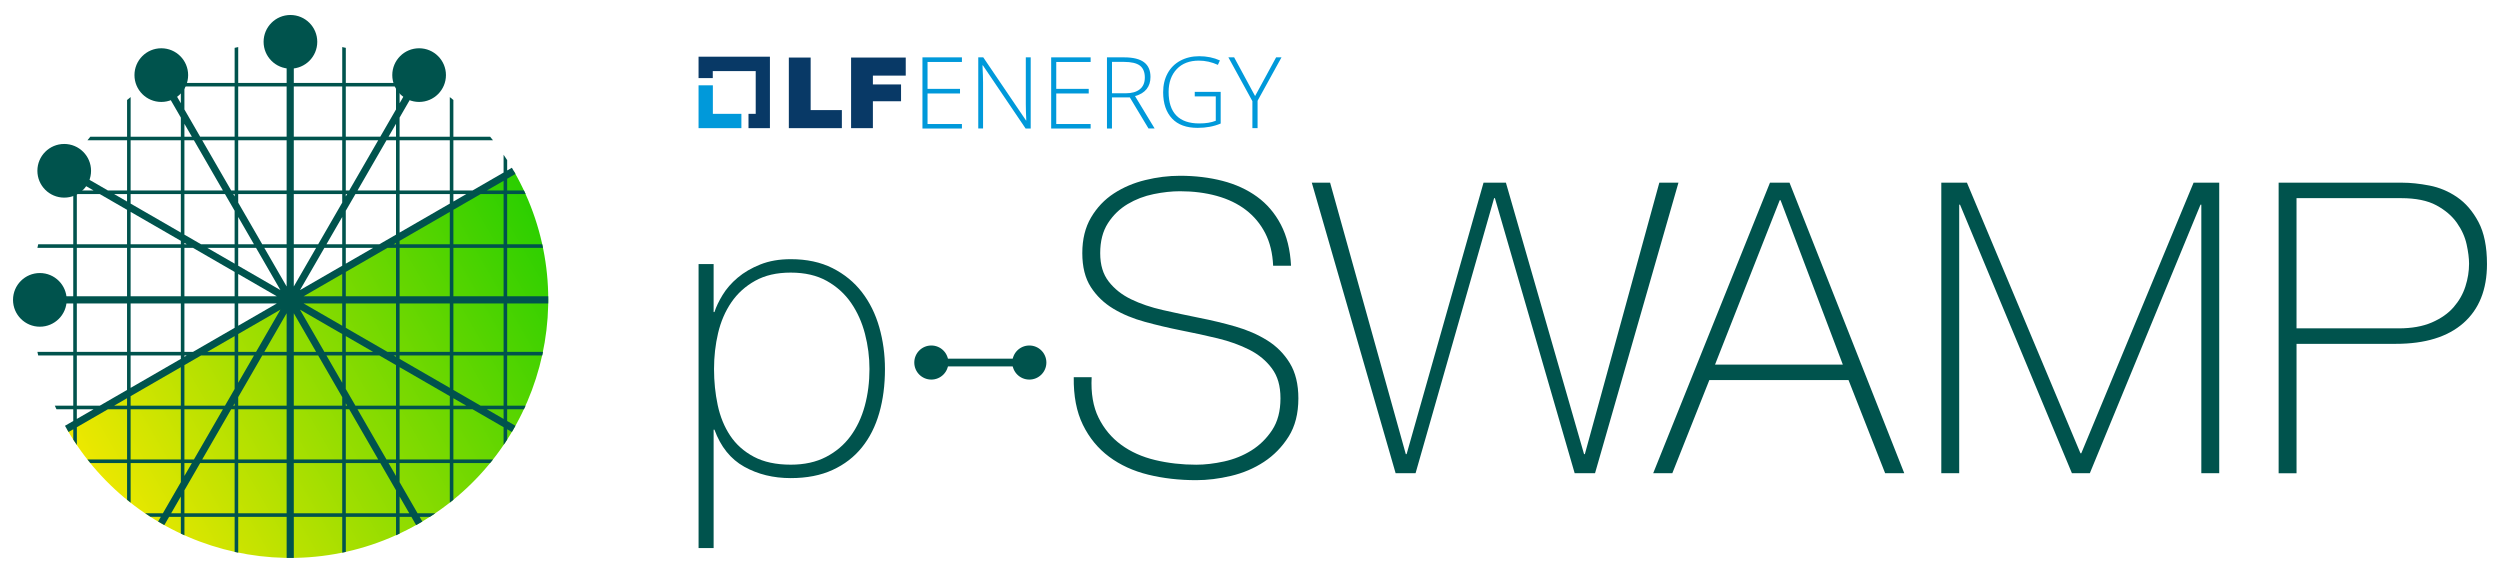 <?xml version="1.0" encoding="UTF-8"?>
<svg id="Layer_1" xmlns="http://www.w3.org/2000/svg" xmlns:xlink="http://www.w3.org/1999/xlink" version="1.1" viewBox="0 0 1920 440">
  <!-- Generator: Adobe Illustrator 30.0.0, SVG Export Plug-In . SVG Version: 2.1.1 Build 123)  -->
  <defs>
    <style>
      .st0 {
        fill: url(#linear-gradient);
      }

      .st1 {
        fill: #00534d;
      }

      .st2 {
        fill: #083966;
      }

      .st3 {
        fill: #0099da;
      }
    </style>
    <linearGradient id="linear-gradient" x1="2313.59" y1="2909.47" x2="2709.96" y2="2909.47" gradientTransform="translate(-448.13 4091.65) rotate(-30) scale(1 -1)" gradientUnits="userSpaceOnUse">
      <stop offset="0" stop-color="#ede800"/>
      <stop offset="1" stop-color="#2bcf00"/>
    </linearGradient>
  </defs>
  <g id="Layer_11" data-name="Layer_1">
    <path class="st0" d="M321.94,401.9c94.79-54.73,127.27-175.94,72.54-270.73L51.21,329.36c54.73,94.79,175.94,127.27,270.73,72.54Z"/>
    <path class="st1" d="M386.76,132.51l-23.89,13.79h-14.68v-38.56h30.43c-.73-.93-1.47-1.84-2.22-2.75h-28.21v-28.21c-.91-.75-1.83-1.49-2.75-2.22v30.43h-38.56v-14.68l13.79-23.89h13.67c-1.37-.93-2.75-1.85-4.15-2.75h-7.93l2.09-3.62s-.07-.04-.1-.06l-4.66-2.69-3.68,6.38h-9.02v-12.9c-.92-.43-1.83-.86-2.75-1.28v14.18h-38.56v-26.93c-.92-.2-1.83-.41-2.75-.6v27.53h-37.19v-31.52c-.92,0-1.83-.03-2.75-.03s-1.84.02-2.75.03v31.52h-37.19v-27.53c-.92.19-1.84.4-2.75.6v26.93h-38.56v-14.18c-.92.42-1.84.85-2.75,1.28v12.9h-9.02l-3.68-6.38-4.62,2.67s-.1.06-.15.09l2.09,3.62h-7.93c-1.39.9-2.78,1.82-4.15,2.75h13.67l13.79,23.89v14.67h-38.56v-30.43c-.93.73-1.84,1.47-2.75,2.22v28.21h-28.21c-.75.91-1.49,1.83-2.22,2.75h30.43v38.56h-14.68l-23.89-13.79v-13.67c-.93,1.37-1.85,2.75-2.75,4.15v7.93l-3.62-2.09s-.03.05-.04.08l-2.71,4.69,6.37,3.68v9.02h-12.9c-.43.92-.86,1.83-1.28,2.75h14.18v38.56h-26.93c-.2.92-.41,1.83-.6,2.75h27.52v37.19h-31.52c-.01.92-.03,1.83-.03,2.75s.02,1.84.03,2.75h31.52v37.19h-27.52c.19.92.4,1.84.6,2.75h26.93v38.56h-14.18c.42.92.85,1.84,1.28,2.75h12.9v9.02l-6.37,3.68,2.73,4.72s.02.03.03.05l3.62-2.09v7.93c.9,1.4,1.82,2.78,2.75,4.15v-13.67l23.88-13.79h14.68v38.56h-30.43c.73.93,1.47,1.84,2.22,2.75h28.21v28.21c.91.75,1.83,1.49,2.75,2.22v-30.43h38.56v14.67l-13.79,23.89h-13.67c1.37.93,2.75,1.85,4.15,2.75h7.93l-2.09,3.62s.06.04.1.06l4.67,2.7,3.68-6.37h9.02v12.9c.92.43,1.83.86,2.75,1.28v-14.18h38.56v26.93c.92.2,1.83.41,2.75.6v-27.52h37.19v31.52c.92.01,1.83.03,2.75.03s1.83-.02,2.75-.03v-31.52h37.19v27.52c.92-.19,1.84-.4,2.75-.6v-26.93h38.56v14.18c.92-.42,1.84-.85,2.75-1.28v-12.9h9.02l3.68,6.37,4.71-2.72s.04-.02.05-.03l-2.09-3.62h7.93c1.4-.9,2.78-1.82,4.15-2.75h-13.67l-13.79-23.89v-14.68h38.56v30.43c.93-.73,1.84-1.47,2.75-2.22v-28.21h28.21c.75-.91,1.49-1.83,2.22-2.75h-30.43v-38.56h14.68l23.88,13.79v13.67c.93-1.37,1.85-2.75,2.75-4.15v-7.93l3.62,2.09s.03-.05.04-.07l2.71-4.7-6.38-3.68v-9.02h12.9c.43-.92.86-1.83,1.28-2.75h-14.18v-38.56h26.93c.2-.92.41-1.83.6-2.75h-27.52v-37.19h31.52c.01-.9.03-1.81.03-2.71v-.08c0-.91-.02-1.81-.03-2.71h-31.52v-37.19h27.52c-.19-.92-.4-1.84-.6-2.75h-26.93v-38.56h14.18c-.42-.92-.85-1.84-1.28-2.75h-12.9v-9.02l6.38-3.68-2.69-4.67s-.04-.07-.06-.1l-3.62,2.09v-7.93c-.9-1.4-1.82-2.78-2.75-4.15v13.67h.01ZM306.89,66.42h7.43l-7.43,12.87v-12.87ZM59,138.86l12.88,7.43h-12.88s0-7.43,0-7.43ZM59,321.74v-7.43h12.88s-12.88,7.43-12.88,7.43ZM97.56,311.56h-9.91l9.91-5.72v5.72ZM97.56,299.48l-20.92,12.08h-17.64v-38.56h38.56v26.48ZM97.56,270.24h-38.56v-37.19h38.56v37.19ZM97.56,227.55h-38.56v-37.19h38.56v37.19ZM97.56,187.61h-38.56v-38.56h17.64l20.92,12.08v26.48ZM97.56,154.77l-9.91-5.72h9.91v5.72ZM138.88,394.19h-7.43l7.43-12.88v12.88ZM138.88,352.87h-38.56v-38.56h38.56v38.56ZM138.88,311.56h-38.56v-7.31l38.56-22.26v29.57ZM138.88,275.63l-38.56,22.26v-24.9h38.56v2.63h0ZM138.88,270.24h-38.56v-37.19h38.56v37.19ZM138.88,227.55h-38.56v-37.19h38.56v37.19ZM138.88,187.61h-38.56v-24.9l38.56,22.26v2.63h0ZM138.88,178.62l-38.56-22.26v-7.31h38.56v29.57ZM138.88,146.3h-38.56v-38.56h38.56v38.56ZM138.88,79.3l-7.43-12.88h7.43v12.88ZM141.63,95.08l5.72,9.91h-5.72v-9.91ZM141.63,107.74h7.31l22.26,38.56h-29.57v-38.56ZM141.63,186.57l1.81,1.04h-1.81v-1.04ZM141.63,272.99h1.8l-1.8,1.04v-1.04ZM141.63,314.31h29.57l-22.26,38.56h-7.31v-38.56h0ZM141.63,355.62h5.72l-5.72,9.91v-9.91ZM180.19,394.19h-38.56v-17.64l12.08-20.92h26.48v38.56h0ZM180.19,352.87h-24.9l22.26-38.56h2.63v38.56h0ZM180.19,311.56h-1.04l1.04-1.81v1.81ZM180.19,298.74l-7.4,12.82h-31.16v-31.16l12.81-7.4h25.75v25.74ZM180.19,270.24h-20.98l20.98-12.11v12.11ZM180.19,251.77l-31.99,18.47h-6.57v-37.19h38.56v18.72h0ZM180.19,227.55h-38.56v-37.19h6.57l31.99,18.47v18.72h0ZM180.19,202.48l-20.98-12.11h20.98v12.11ZM180.19,187.61h-25.75l-12.82-7.4v-31.16h31.16l7.4,12.82v25.75h.01ZM180.19,150.86l-1.04-1.81h1.04v1.81ZM180.19,146.3h-2.63l-22.26-38.56h24.9v38.56h0ZM180.19,104.98h-26.48l-12.08-20.92v-17.64h38.56s0,38.56,0,38.56ZM182.94,166.64l12.11,20.98h-12.11v-20.98ZM182.94,190.37h13.7l18.72,32.42-32.42-18.72v-13.7ZM182.94,210.42l29.67,17.13h-29.67v-17.13ZM182.94,233.06h29.66l-29.66,17.13v-17.13ZM182.94,256.54l32.42-18.72-18.72,32.42h-13.7v-13.7h0ZM182.94,272.99h12.11l-12.11,20.98v-20.98ZM220.13,394.19h-37.19v-38.56h37.19v38.56ZM220.13,352.87h-37.19v-38.56h37.19v38.56ZM220.13,311.56h-37.19v-6.57l18.47-31.99h18.72v38.56ZM220.13,270.24h-17.13l17.13-29.66v29.66ZM220.13,220.03l-17.13-29.66h17.13v29.66ZM220.13,187.61h-18.72l-18.47-31.99v-6.57h37.19v38.56h0ZM220.13,146.3h-37.19v-38.56h37.19v38.56ZM220.13,104.98h-37.19v-38.56h37.19v38.56ZM225.63,190.37h17.13l-17.13,29.66v-29.66ZM225.63,240.58l17.13,29.66h-17.13v-29.66h0ZM262.82,394.19h-37.19v-38.56h37.19v38.56ZM262.82,352.87h-37.19v-38.56h37.19v38.56ZM262.82,311.56h-37.19v-38.56h18.72l18.47,31.99v6.57ZM262.82,293.97l-12.11-20.98h12.11v20.98ZM262.82,270.24h-13.7l-18.72-32.42,32.42,18.72v13.7ZM262.82,250.18l-29.66-17.13h29.66v17.13ZM262.82,227.55h-29.67l29.67-17.13v17.13ZM262.82,204.07l-32.42,18.72,18.72-32.42h13.7v13.7ZM262.82,187.61h-12.11l12.11-20.98v20.98ZM262.82,155.62l-18.47,31.99h-18.72v-38.56h37.19v6.57h0ZM262.82,146.3h-37.19v-38.56h37.19v38.56ZM262.82,104.98h-37.19v-38.56h37.19v38.56ZM265.57,107.74h24.89l-22.26,38.56h-2.63v-38.56ZM265.57,149.05h1.04l-1.04,1.8v-1.8ZM265.57,190.37h20.98l-20.98,12.11v-12.11ZM265.57,258.13l20.98,12.11h-20.98v-12.11ZM265.57,309.75l1.04,1.8h-1.04v-1.8ZM265.57,314.31h2.63l22.26,38.56h-24.89v-38.56ZM304.13,394.19h-38.56v-38.56h26.48l12.08,20.92v17.64ZM304.13,365.53l-5.72-9.91h5.72v9.91ZM304.13,352.87h-7.31l-22.26-38.56h29.57v38.56ZM304.13,311.56h-31.16l-7.4-12.82v-25.75h25.75l12.81,7.4v31.16h0ZM304.13,274.04l-1.8-1.04h1.8v1.04ZM304.13,270.24h-6.57l-31.99-18.47v-18.72h38.56v37.19ZM304.13,227.55h-38.56v-18.72l31.99-18.47h6.57v37.19ZM304.13,187.61h-1.81l1.81-1.04v1.04ZM304.13,180.21l-12.82,7.4h-25.75v-25.75l7.4-12.81h31.16v31.16h.01ZM304.13,146.3h-29.57l22.26-38.56h7.31v38.56ZM304.13,104.98h-5.72l5.72-9.91s0,9.91,0,9.91ZM304.13,84.06l-12.08,20.92h-26.48v-38.56h38.56v17.64ZM314.32,394.19h-7.43v-12.87l7.43,12.87ZM345.45,352.87h-38.56v-38.56h38.56v38.56ZM345.45,311.56h-38.56v-29.57l38.56,22.26v7.31ZM345.45,297.89l-38.56-22.26v-2.63h38.56v24.9h0ZM345.45,270.24h-38.56v-37.19h38.56v37.19ZM345.45,227.55h-38.56v-37.19h38.56v37.19ZM345.45,187.61h-38.56v-2.63l38.56-22.26v24.9h0ZM345.45,156.36l-38.56,22.26v-29.57h38.56v7.31h0ZM345.45,146.3h-38.56v-38.56h38.56v38.56ZM348.2,149.05h9.91l-9.91,5.72v-5.72ZM348.2,311.56v-5.72l9.91,5.72h-9.91ZM386.76,321.74l-12.87-7.43h12.87v7.43ZM386.76,311.56h-17.64l-20.92-12.08v-26.48h38.56v38.56h0ZM386.76,270.24h-38.56v-37.19h38.56v37.19ZM386.76,227.55h-38.56v-37.19h38.56v37.19ZM386.76,187.61h-38.56v-26.48l20.92-12.08h17.64v38.56ZM386.76,146.3h-12.88l12.88-7.43v7.43Z"/>
    <circle class="st1" cx="321.88" cy="57.68" r="20.61"/>
    <circle class="st1" cx="30.61" cy="230.3" r="20.61"/>
    <circle class="st1" cx="49.32" cy="131.17" r="20.61"/>
    <circle class="st1" cx="123.88" cy="57.68" r="20.61"/>
    <circle class="st1" cx="223.05" cy="32.12" r="20.61"/>
    <path class="st1" d="M548.06,239.68h.63c1.25-3.96,3.34-8.33,6.26-13.13,2.92-4.79,6.78-9.22,11.59-13.28,4.8-4.06,10.6-7.45,17.39-10.16,6.79-2.71,14.57-4.06,23.34-4.06,12.32,0,23.02,2.3,32.11,6.88,9.08,4.59,16.6,10.73,22.56,18.44,5.95,7.71,10.39,16.67,13.32,26.88,2.92,10.21,4.39,20.94,4.39,32.19,0,12.3-1.46,23.55-4.39,33.75-2.92,10.21-7.36,19.01-13.32,26.41-5.95,7.4-13.47,13.18-22.56,17.34-9.08,4.17-19.79,6.25-32.11,6.25-13.37,0-25.27-2.92-35.71-8.75s-18.06-15.31-22.87-28.44h-.63v90.94h-11.56v-218.14h11.56v36.88h0ZM607.28,356.87c10.44,0,19.47-1.98,27.1-5.94,7.62-3.96,13.89-9.27,18.8-15.94s8.56-14.42,10.97-23.28c2.4-8.85,3.6-18.28,3.6-28.28,0-9.17-1.15-18.17-3.45-27.03-2.3-8.85-5.85-16.77-10.65-23.75-4.81-6.98-11.02-12.6-18.64-16.88-7.63-4.27-16.87-6.41-27.73-6.41s-19.74,2.09-27.26,6.25c-7.52,4.17-13.63,9.69-18.33,16.56-4.7,6.88-8.1,14.74-10.19,23.6-2.09,8.86-3.13,18.08-3.13,27.66s.94,18.8,2.82,27.66c1.88,8.86,5.06,16.67,9.56,23.44,4.49,6.77,10.55,12.19,18.17,16.25,7.63,4.06,17.08,6.09,28.36,6.09h0Z"/>
    <path class="st1" d="M715.26,275.46h66.88v5.94h-66.88v-5.94Z"/>
    <path class="st1" d="M977.77,204.05c-.42-9.58-2.45-17.92-6.09-25-3.65-7.08-8.59-13.02-14.84-17.81s-13.7-8.38-22.34-10.78c-8.65-2.39-18.08-3.59-28.28-3.59-6.25,0-12.97.73-20.16,2.19s-13.86,4.01-20,7.66c-6.15,3.65-11.2,8.55-15.16,14.69-3.96,6.15-5.94,13.8-5.94,22.97s2.19,16.25,6.56,21.88c4.38,5.63,10.1,10.16,17.19,13.59,7.08,3.44,15.21,6.2,24.38,8.28,9.17,2.09,18.44,4.06,27.81,5.94,9.58,1.88,18.91,4.12,27.97,6.72,9.06,2.61,17.19,6.15,24.38,10.63,7.19,4.48,12.97,10.31,17.34,17.5,4.38,7.19,6.56,16.2,6.56,27.03,0,11.67-2.5,21.46-7.5,29.38s-11.3,14.38-18.91,19.38-16.05,8.59-25.31,10.78c-9.27,2.19-18.18,3.28-26.72,3.28-13.13,0-25.42-1.41-36.88-4.22s-21.46-7.39-30-13.75c-8.55-6.35-15.26-14.53-20.16-24.53-4.9-10-7.24-22.19-7.03-36.56h13.75c-.63,12.3,1.14,22.66,5.31,31.1s9.95,15.37,17.34,20.78c7.39,5.42,16.09,9.33,26.1,11.72,10,2.4,20.52,3.59,31.56,3.59,6.67,0,13.8-.83,21.41-2.5,7.6-1.67,14.58-4.48,20.94-8.44,6.35-3.96,11.67-9.17,15.94-15.63s6.41-14.58,6.41-24.38-2.19-17.03-6.56-22.97c-4.38-5.94-10.16-10.73-17.34-14.38-7.19-3.64-15.31-6.56-24.38-8.75-9.06-2.19-18.39-4.22-27.97-6.09-9.38-1.88-18.65-4.06-27.81-6.56-9.17-2.5-17.3-5.88-24.38-10.16-7.09-4.27-12.81-9.79-17.19-16.56s-6.56-15.47-6.56-26.1,2.24-19.74,6.72-27.35c4.48-7.6,10.31-13.75,17.5-18.44s15.26-8.13,24.22-10.31c8.96-2.19,17.81-3.28,26.56-3.28,11.67,0,22.55,1.3,32.66,3.91,10.1,2.61,18.96,6.67,26.56,12.19s13.7,12.66,18.28,21.41,7.19,19.27,7.81,31.56h-13.75v-.02Z"/>
    <path class="st1" d="M1007.46,140.3h14.06l58.13,208.45h.63l59.07-208.45h17.19l60,208.45h.63l57.19-208.45h14.69l-64.07,223.14h-15.63l-61.25-211.26h-.63l-60.32,211.26h-15.31l-64.38-223.14h0Z"/>
    <path class="st1" d="M1359.35,140.3h15l88.13,223.14h-14.69l-28.13-71.57h-106.88l-28.44,71.57h-14.69l89.69-223.14h0ZM1415.29,280l-47.82-126.26h-.63l-49.69,126.26h98.14Z"/>
    <path class="st1" d="M1490.92,140.3h19.69l87.19,207.82h.63l86.25-207.82h19.69v223.14h-13.75v-206.26h-.63l-85,206.26h-13.75l-85.94-206.26h-.63v206.26h-13.75v-223.14Z"/>
    <path class="st1" d="M1749.99,140.3h95.01c6.25,0,13.17.73,20.78,2.19,7.6,1.46,14.69,4.43,21.25,8.91,6.56,4.48,12.03,10.84,16.41,19.06,4.38,8.23,6.56,19.01,6.56,32.35,0,19.59-6.05,34.69-18.13,45.32-12.09,10.63-29.38,15.94-51.88,15.94h-76.25v99.38h-13.75v-223.14h0ZM1763.74,252.18h78.44c10,0,18.49-1.51,25.47-4.53s12.55-6.92,16.72-11.72c4.17-4.79,7.19-10.1,9.06-15.94,1.88-5.83,2.81-11.67,2.81-17.5,0-4.17-.63-9.11-1.88-14.84s-3.75-11.25-7.5-16.56-9.01-9.79-15.78-13.44c-6.77-3.64-15.78-5.47-27.03-5.47h-80.32v100.01h.01Z"/>
    <polygon class="st3" points="547.48 87.43 547.48 65.52 536.49 65.52 536.49 98.42 569.39 98.42 569.39 87.43 547.48 87.43"/>
    <polygon class="st2" points="591.3 43.54 536.49 43.54 536.49 59.98 547.41 59.98 547.41 54.6 580.39 54.6 580.39 87.43 574.85 87.43 574.85 98.42 591.3 98.42 591.3 43.54"/>
    <polygon class="st2" points="605.83 44.2 622.58 44.2 622.58 84.55 646.55 84.55 646.55 98.42 605.83 98.42 605.83 44.2"/>
    <polygon class="st2" points="653.71 44.2 695.61 44.2 695.61 58.07 670.38 58.07 670.38 64.85 692 64.85 692 77.76 670.38 77.76 670.38 98.42 653.63 98.42 653.63 44.2 653.71 44.2"/>
    <polygon class="st3" points="738.76 98.71 708.44 98.71 708.44 44.05 738.76 44.05 738.76 47.59 712.35 47.59 712.35 68.25 737.29 68.25 737.29 71.79 712.35 71.79 712.35 95.25 738.76 95.25 738.76 98.71"/>
    <path class="st3" d="M791.58,98.71h-3.91l-32.83-48.54h-.29c.29,5.76.44,10.11.44,13.06v35.41h-3.69v-54.59h3.84l32.83,48.46h.22c-.22-4.5-.37-8.78-.37-12.76v-35.7h3.76v54.66h0Z"/>
    <polygon class="st3" points="837.61 98.71 807.3 98.71 807.3 44.05 837.61 44.05 837.61 47.59 811.2 47.59 811.2 68.25 836.14 68.25 836.14 71.79 811.2 71.79 811.2 95.25 837.61 95.25 837.61 98.71"/>
    <path class="st3" d="M853.99,74.89v23.83h-3.84v-54.67h13.21c6.86,0,11.95,1.25,15.27,3.76s4.94,6.27,4.94,11.29c0,3.69-.96,6.78-2.95,9.29-1.99,2.51-4.94,4.35-8.93,5.39l15.05,24.86h-4.72l-14.31-23.83h-13.72v.08h0ZM853.99,71.64h10.55c4.65,0,8.34-1.03,10.85-3.1,2.58-2.07,3.84-5.09,3.84-9.07s-1.25-7.15-3.76-9.07-6.64-2.88-12.39-2.88h-9.07v24.12h-.02Z"/>
    <path class="st3" d="M917.5,70.53h19.99v24.35c-5.24,2.21-11.14,3.32-17.71,3.32-8.56,0-15.12-2.36-19.62-7.15s-6.86-11.51-6.86-20.21c0-5.46,1.11-10.25,3.39-14.46s5.53-7.45,9.74-9.74c4.21-2.28,9.07-3.47,14.53-3.47,5.9,0,11.21,1.1,15.93,3.25l-1.55,3.39c-4.72-2.14-9.59-3.25-14.61-3.25-7.15,0-12.84,2.14-16.96,6.49-4.13,4.35-6.27,10.18-6.27,17.56,0,8.04,1.99,14.09,5.97,18.14,3.98,4.06,9.81,6.05,17.56,6.05,5.02,0,9.22-.66,12.69-2.06v-18.73h-16.15v-3.47h-.07,0Z"/>
    <polygon class="st3" points="963.91 73.78 980.06 44.05 984.19 44.05 965.82 77.4 965.82 98.42 961.84 98.42 961.84 77.69 943.4 44.05 947.82 44.05 963.91 73.78"/>
    <circle class="st1" cx="790.53" cy="278.43" r="13.09"/>
    <circle class="st1" cx="715.26" cy="278.43" r="13.09"/>
  </g>
</svg>